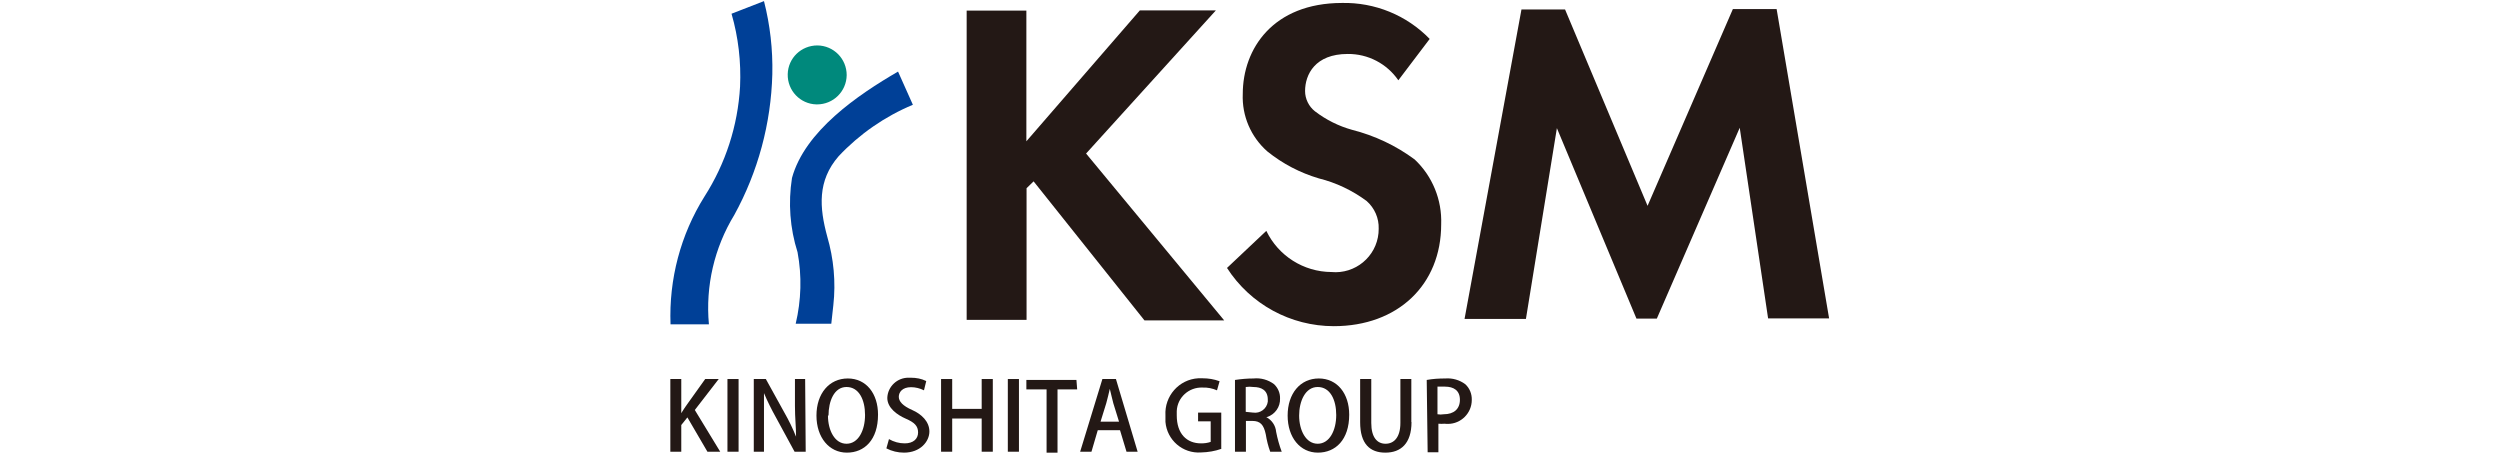 <?xml version="1.0" encoding="UTF-8"?>
<svg id="_レイヤー_1" data-name=" レイヤー 1" xmlns="http://www.w3.org/2000/svg" viewBox="0 0 134.82 24.47">
  <defs>
    <style>
      .cls-1 {
        fill: #004097;
      }

      .cls-2 {
        fill: #00897c;
      }

      .cls-3 {
        fill: #231815;
      }
    </style>
  </defs>
  <path class="cls-3" d="m38.84,24.36h-.69l-1.08-1.85-.33.41v1.44h-.59v-3.92h.59v1.84h0c.1-.16.19-.3.29-.44l1-1.4h.73l-1.29,1.67,1.37,2.25Z"/>
  <path class="cls-3" d="m39.23,20.44h.6v3.92h-.6v-3.92Z"/>
  <path class="cls-3" d="m43.45,24.36h-.6l-1-1.84c-.24-.43-.46-.87-.65-1.32h0v3.16h-.55v-3.92h.65l1,1.81c.24.42.45.85.63,1.3h0c0-.53-.06-1-.06-1.66v-1.45h.55s.03,3.92.03,3.92Z"/>
  <path class="cls-3" d="m47.35,22.36c0,1.36-.73,2.05-1.68,2.05s-1.64-.81-1.64-2,.69-2,1.69-2,1.63.82,1.63,1.95Zm-2.7.05c0,.79.36,1.52,1,1.52s1-.72,1-1.55-.33-1.51-1-1.51-.97.77-.97,1.54h-.03Z"/>
  <path class="cls-3" d="m49.83,21.05c-.22-.11-.46-.17-.7-.17-.47,0-.66.27-.66.52s.22.49.72.71.93.62.93,1.16-.49,1.14-1.37,1.14c-.33,0-.66-.08-.95-.23l.14-.5c.26.15.55.23.85.23.46,0,.72-.24.72-.59s-.2-.54-.66-.74-1-.58-1-1.12c.02-.62.55-1.11,1.17-1.09h.1c.29,0,.57.05.83.18l-.12.49h0Z"/>
  <path class="cls-3" d="m53.54,24.36h-.6v-1.79h-1.59v1.79h-.6v-3.92h.6v1.61h1.59v-1.61h.6v3.92Z"/>
  <path class="cls-3" d="m54.35,20.44h.6v3.92h-.6v-3.92Z"/>
  <path class="cls-3" d="m58.09,21h-1.06v3.41h-.59v-3.41h-1.09v-.51h2.7l.04.51Z"/>
  <path class="cls-3" d="m61.35,24.36h-.6l-.35-1.16h-1.2l-.34,1.16h-.61l1.2-3.92h.73l1.17,3.92Zm-1-1.61l-.31-1c-.07-.26-.13-.54-.19-.78h0c-.06.24-.12.53-.19.77l-.31,1h1Z"/>
  <path class="cls-3" d="m65.88,24.2c-.36.13-.73.19-1.11.2-.99.07-1.84-.67-1.92-1.65v-.35c-.06-1.04.73-1.94,1.77-2h.23c.31,0,.63.05.92.16l-.14.49c-.25-.11-.51-.16-.78-.15-.73-.03-1.36.53-1.39,1.27v.23c0,1,.54,1.51,1.31,1.51.18,0,.35-.02.52-.08v-1.11h-.68v-.47h1.25v1.95h.02Z"/>
  <path class="cls-3" d="m68.28,22.49c.31.16.51.46.54.8.07.36.17.72.3,1.07h-.62c-.11-.3-.19-.62-.24-.94-.11-.52-.3-.72-.72-.72h-.35v1.66h-.59v-3.87c.33-.05.67-.08,1-.08.4-.04.79.07,1.11.31.21.2.33.48.32.77.02.45-.27.86-.7,1,0,0-.05,0-.05,0Zm-.7-.24c.38.06.74-.21.79-.59v-.11c0-.51-.35-.68-.78-.68-.14-.02-.27-.02-.41,0v1.34l.39.04h0Z"/>
  <path class="cls-3" d="m72.76,22.36c0,1.36-.74,2.05-1.69,2.05s-1.63-.81-1.63-2,.68-2,1.68-2,1.64.82,1.64,1.95Zm-2.7.05c0,.79.36,1.52,1,1.52s1-.72,1-1.55-.33-1.51-1-1.51-1,.77-1,1.54Z"/>
  <path class="cls-3" d="m76.12,22.76c0,1.16-.58,1.65-1.41,1.65s-1.36-.47-1.36-1.64v-2.33h.6v2.37c0,.78.32,1.12.77,1.12s.8-.34.8-1.12v-2.37h.59v2.32h.01Z"/>
  <path class="cls-3" d="m76.94,20.49c.33-.06.66-.08,1-.08.39-.03.77.08,1.08.31.24.22.36.53.35.85,0,.71-.58,1.29-1.29,1.29-.06,0-.11,0-.17-.01-.11.01-.23.01-.34,0v1.54h-.58l-.05-3.9Zm.58,1.85c.11.02.23.02.34,0,.54,0,.87-.28.87-.78s-.33-.71-.81-.71h-.4v1.49Z"/>
  <path class="cls-2" d="m44.06,5.63c.88,0,1.59-.7,1.6-1.58,0-.88-.7-1.59-1.58-1.6-.87,0-1.58.68-1.6,1.55-.02.88.67,1.61,1.55,1.63h.03Z"/>
  <path class="cls-1" d="m41.2.06l-1.75.68c.37,1.28.52,2.6.46,3.93-.12,2.11-.78,4.15-1.92,5.93-1.29,2.06-1.92,4.46-1.83,6.89h2.07c-.19-2.06.29-4.13,1.37-5.9,1.28-2.33,1.98-4.93,2.05-7.59.03-1.33-.12-2.65-.45-3.94Z"/>
  <path class="cls-1" d="m42.71,9.6c-.21,1.34-.11,2.71.3,4,.24,1.28.2,2.59-.1,3.86h1.92l.11-1c.14-1.25.02-2.51-.33-3.71-.42-1.55-.54-3,.62-4.33,1.12-1.19,2.49-2.14,4-2.77l-.8-1.79c-2.17,1.26-5.03,3.21-5.72,5.74Z"/>
  <path class="cls-3" d="m55.35,7.62l6.12-7.06h4.1l-7,7.72,7.45,9h-4.3l-5.98-7.5-.38.37v7.1h-3.23V.57h3.22s0,7.05,0,7.05Z"/>
  <path class="cls-3" d="m75.41,4.33c-.62-.9-1.64-1.43-2.73-1.42-1.76,0-2.3,1.11-2.3,2,0,.42.2.83.53,1.09.6.46,1.28.8,2,1,1.22.31,2.37.85,3.38,1.6.96.9,1.48,2.18,1.43,3.5,0,3.26-2.34,5.49-5.79,5.49-2.33,0-4.5-1.18-5.76-3.14l2.12-2c.65,1.35,2.01,2.21,3.51,2.22,1.28.12,2.42-.82,2.54-2.1,0-.08.01-.15.01-.23.02-.57-.22-1.12-.65-1.5-.77-.57-1.65-.99-2.58-1.22-1.01-.3-1.95-.79-2.77-1.45-.89-.78-1.38-1.92-1.33-3.1,0-2.45,1.64-4.9,5.34-4.91,1.78-.04,3.5.66,4.74,1.94l-1.69,2.23h0Z"/>
  <path class="cls-3" d="m82.05.51h2.35l4.45,10.59L93.45.49h2.36l2.83,16.68h-3.29l-1.53-10.28-4.47,10.29h-1.1l-4.29-10.27-1.67,10.29h-3.31s3.07-16.69,3.07-16.69Z"/>
</svg>